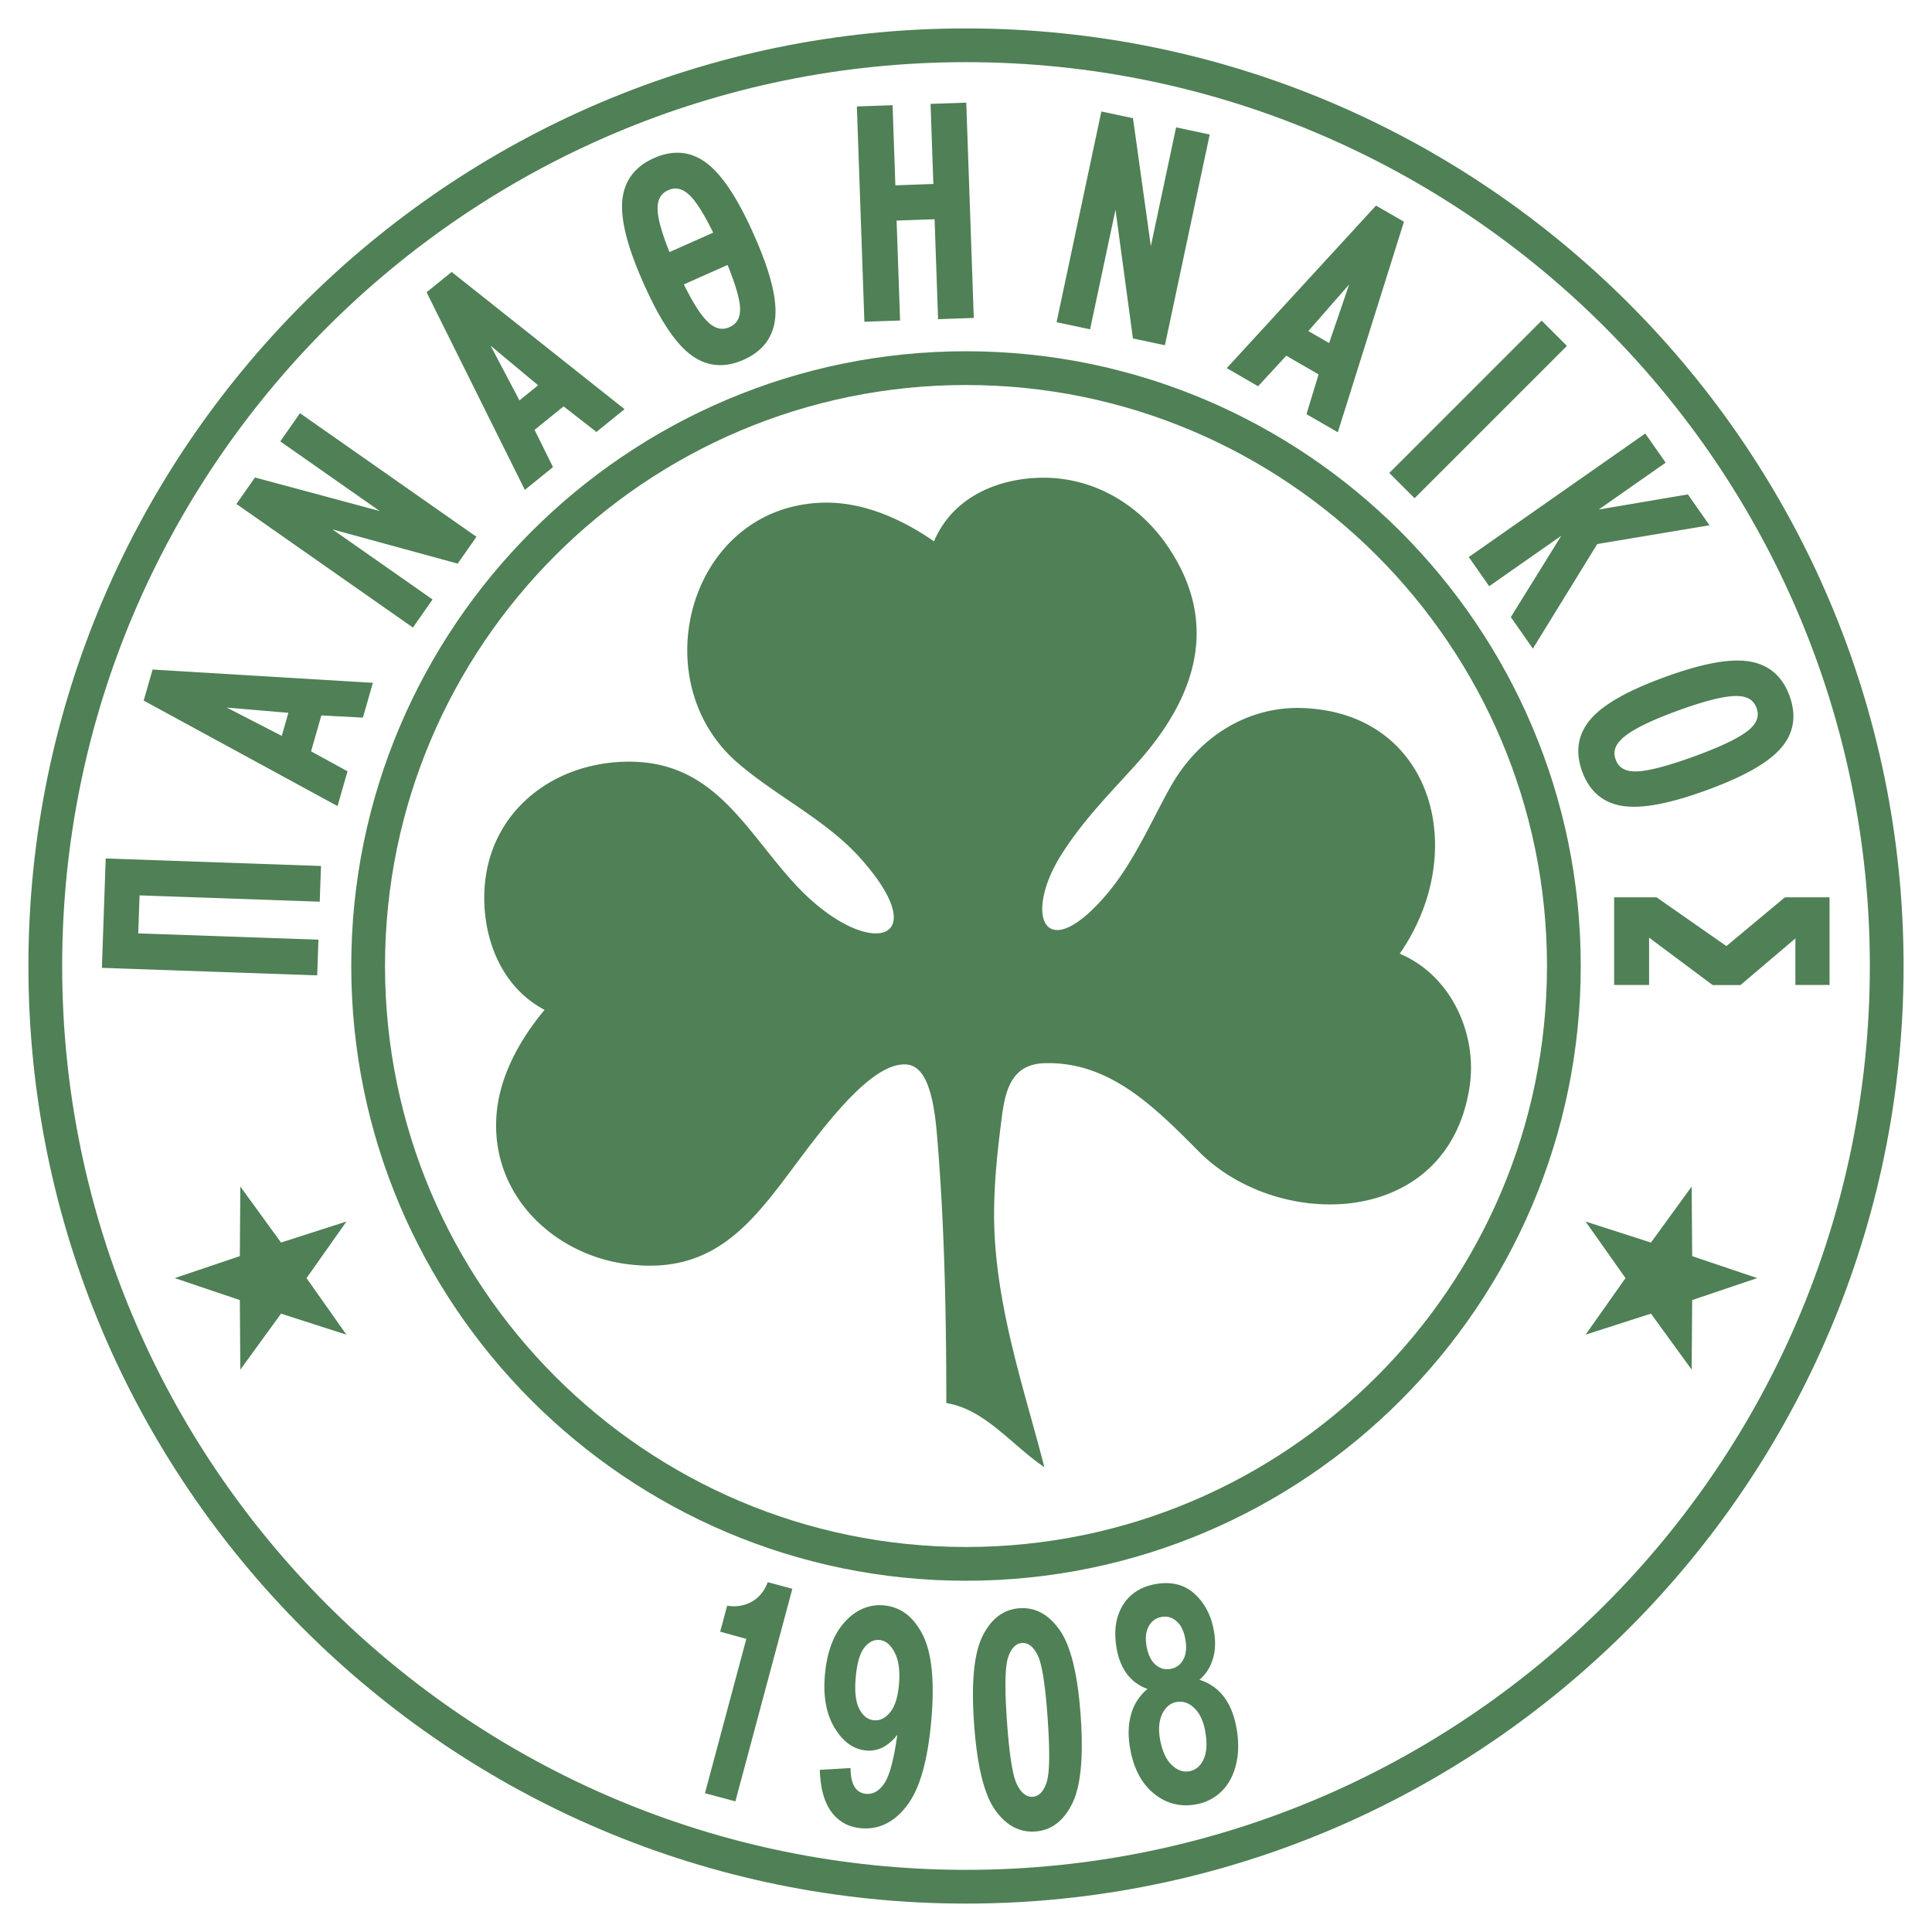 <svg xmlns="http://www.w3.org/2000/svg" width="2500" height="2500" viewBox="0 0 192.756 192.756"><g fill-rule="evenodd" clip-rule="evenodd"><path fill="#fff" d="M0 0h192.756v192.756H0V0z"/><path d="M2.834 96.378c0 51.581 41.964 93.544 93.544 93.544 51.581 0 93.543-41.963 93.543-93.544 0-51.58-41.963-93.543-93.543-93.543-51.58-.001-93.544 41.963-93.544 93.543z" fill="#508056"/><path d="M6.202 96.378c0-49.724 40.453-90.177 90.177-90.177 49.723 0 90.176 40.453 90.176 90.177s-40.453 90.177-90.176 90.177c-49.724 0-90.177-40.453-90.177-90.177z" fill="#fff"/><path d="M35.045 96.378c0 33.819 27.514 61.333 61.333 61.333s61.333-27.514 61.333-61.333-27.514-61.333-61.333-61.333-61.333 27.514-61.333 61.333z" fill="#508056"/><path d="M38.413 96.378c0-31.962 26.003-57.966 57.966-57.966s57.965 26.004 57.965 57.966-26.002 57.966-57.965 57.966c-31.963 0-57.966-26.004-57.966-57.966z" fill="#fff"/><path d="M146.629 108.377c.773-5.189-1.82-11.059-6.979-13.226 2.449-3.532 3.6-7.492 3.52-11.183-.152-7.045-4.781-13.108-13.383-13.331-5.016-.13-10.025 2.566-13.006 7.868-1.873 3.334-3.668 7.547-6.365 10.716-6.207 7.292-8.369 2.121-4.498-3.995 2.236-3.531 5.088-6.346 7.592-9.151 5.873-6.583 8.256-14.01 2.863-21.756-2.77-3.979-7.221-6.69-12.346-6.656-4.523.031-9.008 1.982-10.841 6.347-3.427-2.377-7.231-3.943-11.009-3.859-8.559.191-13.594 7.383-13.608 14.7-.008 4.105 1.564 8.25 4.981 11.219 3.825 3.325 8.844 5.718 12.237 9.493 7.827 8.708.571 10.35-6.567 2.539-4.917-5.381-8-12.131-16.486-12.11-7.875.02-14.543 5.43-14.418 13.819.065 4.377 1.953 8.802 6.016 10.942-2.667 3.207-4.561 6.859-4.805 10.631-.511 7.898 5.7 13.672 12.75 14.699 9.414 1.369 13.185-4.732 18.002-11.109 3.35-4.434 7.223-9.031 10.185-8.768 1.68.148 2.613 2.324 3.002 6.82.805 9.316.949 19.035.949 26.959 3.864.604 6.602 4.273 9.78 6.391-1.973-7.711-5.008-16.373-5.014-25.193 0-2.705.236-5.512.65-8.77.357-2.801.623-6.201 4.318-6.334 6.516-.232 11.039 4.359 15.484 8.832 3.334 3.355 8.283 5.254 13.049 5.254 6.533.003 12.72-3.554 13.947-11.788zM175.324 127.516l-6.496-2.191-.049-6.943-4.062 5.588-6.525-2.1 3.984 5.646-3.984 5.645 6.525-2.098 4.062 5.586.049-6.941 6.496-2.192zm-157.89 0l6.494-2.191.05-6.943 4.062 5.588 6.525-2.098-3.983 5.645 3.983 5.645-6.525-2.098-4.062 5.586-.05-6.941-6.494-2.193zM182.072 89.524h-3.99l-5.838 4.867-6.971-4.867h-4.23v8.748h3.488v-4.724l6.342 4.732h2.775l5.48-4.654v4.646h3.406v-8.748h-.462zM170.557 52.407l-2.156-3.08-8.896 1.509 6.678-4.677-2.035-2.908-.379.265-17.227 12.062 2.035 2.909 7.188-5.032-5.029 8.114 2.199 3.142 6.424-10.431 11.198-1.873zM153.811 31.989l-.327.327-14.871 14.871 2.52 2.52 15.199-15.198-2.521-2.52zM114.82 24.556l-1.783-12.763-3.154-.67-.096.452-4.373 20.571 3.344.71 2.535-11.929 1.738 12.837 3.193.68 4.469-21.024-3.355-.713-2.518 11.849zM95.941 10.256l-3.099.108.279 7.993c-.671.023-3.119.108-3.79.133l-.279-7.994-3.562.125.75 21.48 3.562-.124-.349-9.971 3.791-.132.348 9.971 3.562-.125-.75-21.48-.463.016zM29.664 41.606l-1.702 2.432 9.922 6.947-12.444-3.346-1.849 2.642 17.606 12.328 1.96-2.8-9.99-6.995 12.495 3.417 1.874-2.676L29.93 41.227l-.266.379zM10.531 86.111l-.365 10.45 21.48.75.124-3.561-17.978-.628.132-3.79 17.977.628.125-3.562-21.48-.75-.015.463zM15.121 67.158l-.786 2.739 19.341 10.526.996-3.473-3.637-1.989 1.027-3.581 4.146.214.995-3.47-21.979-1.323-.103.357zm13.652 3.959l-.66 2.301-5.489-2.823 6.149.522zM44.773 27.368l-2.214 1.793 9.806 19.716 2.808-2.273-1.838-3.716 2.895-2.344 3.274 2.553 2.806-2.273-17.247-13.69-.29.234zm8.913 11.072l-1.86 1.507-2.878-5.461 4.738 3.954zM70.586 16.339c-1.589-1.245-3.387-1.435-5.343-.563-1.958.872-3.023 2.341-3.166 4.368-.134 1.947.568 4.616 2.146 8.158 1.578 3.545 3.089 5.847 4.619 7.036 1.598 1.238 3.4 1.424 5.356.553 1.955-.871 3.018-2.332 3.158-4.344.135-1.934-.566-4.597-2.143-8.138-1.583-3.559-3.097-5.871-4.627-7.07zm.569 6.874l-4.361 1.94c-.719-1.796-1.125-3.19-1.178-4.11a4.277 4.277 0 0 1-.008-.249c0-.917.341-1.499 1.061-1.819.775-.345 1.481-.156 2.223.594.642.658 1.406 1.899 2.263 3.644zm2.682 7.644c0 .893-.339 1.462-1.056 1.781-.782.348-1.502.148-2.267-.63-.665-.671-1.435-1.907-2.285-3.631l4.363-1.943c.757 1.87 1.184 3.295 1.238 4.197.004.077.007.154.007.226zM137.285 20.511l-.252.273-14.64 15.946 3.129 1.807 2.809-3.048 3.225 1.862-1.209 3.971 3.127 1.805 6.6-21.007-2.789-1.609zm-2.683 7.873l-1.994 5.841-2.072-1.197c.474-.541 2.507-2.866 4.066-4.644zM170.234 78.85c3.66-1.332 6.072-2.681 7.373-4.122 1.354-1.499 1.668-3.279.938-5.292-.734-2.015-2.127-3.18-4.139-3.463-1.932-.269-4.643.245-8.287 1.572-3.646 1.328-6.047 2.674-7.342 4.117-1.344 1.508-1.656 3.292-.924 5.306.732 2.01 2.115 3.172 4.113 3.453 1.921.269 4.626-.245 8.268-1.571zm-2.836-7.949c2.703-.984 4.676-1.475 5.863-1.46 1.066.009 1.697.389 1.99 1.194.291.797.053 1.488-.748 2.176-.904.769-2.738 1.66-5.447 2.646-2.781 1.012-4.775 1.52-5.932 1.509-1.025-.012-1.639-.389-1.928-1.186-.293-.805-.045-1.509.787-2.218.921-.793 2.742-1.687 5.415-2.661zM73.37 179.721l-3.035-.812 4.125-15.398-2.606-.719.694-2.59c1.557.26 3.317-.365 4.051-2.348l2.454.658-5.683 21.209zm28.349-19.266c1.584-.111 2.932.627 4.027 2.209 1.098 1.58 1.789 4.438 2.076 8.566.287 4.113.002 7.031-.865 8.75-.865 1.725-2.09 2.637-3.668 2.748-1.59.111-2.936-.617-4.031-2.184s-1.787-4.441-2.078-8.617c-.288-4.098 0-7.006.865-8.727.867-1.718 2.092-2.636 3.674-2.745zm.242 3.469c-.619.043-1.08.523-1.385 1.443-.307.92-.344 3.045-.111 6.377.234 3.332.568 5.432.996 6.289.43.863.953 1.275 1.572 1.232.625-.043 1.09-.525 1.391-1.445.299-.918.334-3.039.102-6.359-.232-3.332-.562-5.432-.988-6.301-.425-.869-.954-1.281-1.577-1.236zm12.531 4.582a4.316 4.316 0 0 1-2.033-1.463c-.516-.672-.867-1.537-1.053-2.584-.299-1.695-.096-3.121.604-4.279.705-1.158 1.797-1.873 3.289-2.137 1.574-.275 2.871.049 3.887.975 1.012.93 1.654 2.16 1.926 3.699.186 1.047.148 1.99-.115 2.832-.266.838-.707 1.52-1.326 2.043 1.01.324 1.824.889 2.436 1.695.615.807 1.035 1.854 1.264 3.148.236 1.334.213 2.547-.057 3.643-.275 1.1-.762 1.992-1.467 2.668a4.765 4.765 0 0 1-2.547 1.281c-1.562.277-2.957-.088-4.178-1.088-1.229-.998-2.018-2.496-2.371-4.498-.227-1.289-.189-2.441.115-3.457.298-1.009.843-1.839 1.626-2.478zm-.099-4.27c.146.838.441 1.453.883 1.84.441.389.945.531 1.502.434.564-.1.988-.406 1.275-.922.289-.518.357-1.195.211-2.033-.145-.818-.436-1.418-.877-1.801-.441-.387-.936-.531-1.486-.434-.574.1-1.004.408-1.291.93-.286.521-.36 1.18-.217 1.986zm1.341 9.272c.205 1.158.586 2.01 1.146 2.559.557.547 1.152.764 1.777.652.629-.111 1.104-.504 1.42-1.176.322-.672.381-1.607.17-2.801-.182-1.027-.545-1.801-1.082-2.32-.541-.521-1.131-.727-1.77-.613-.623.109-1.104.504-1.434 1.182-.324.677-.402 1.519-.227 2.517zM81.79 176.58l3.072-.182c.002 1.625.522 2.484 1.558 2.574.697.061 1.303-.289 1.819-1.057s.942-2.381 1.289-4.84c-.443.574-.924.986-1.444 1.254a2.987 2.987 0 0 1-1.67.318c-1.245-.109-2.289-.854-3.132-2.236-.843-1.383-1.17-3.148-.982-5.299.201-2.297.865-4.059 1.984-5.289 1.123-1.23 2.425-1.781 3.902-1.652 1.654.145 2.94 1.117 3.859 2.908.924 1.793 1.212 4.654.868 8.586-.351 4.006-1.159 6.832-2.432 8.49-1.268 1.652-2.789 2.402-4.567 2.246-1.236-.107-2.214-.637-2.94-1.596-.726-.955-1.122-2.366-1.184-4.225zm7.899-8.504c.12-1.369-.025-2.439-.431-3.211-.409-.775-.911-1.189-1.51-1.24-.581-.051-1.091.211-1.529.781-.438.568-.721 1.557-.844 2.967-.123 1.404.001 2.453.366 3.145.361.691.853 1.061 1.47 1.113.59.053 1.123-.213 1.6-.799.478-.588.769-1.508.878-2.756z" fill="#508056"/></g></svg>